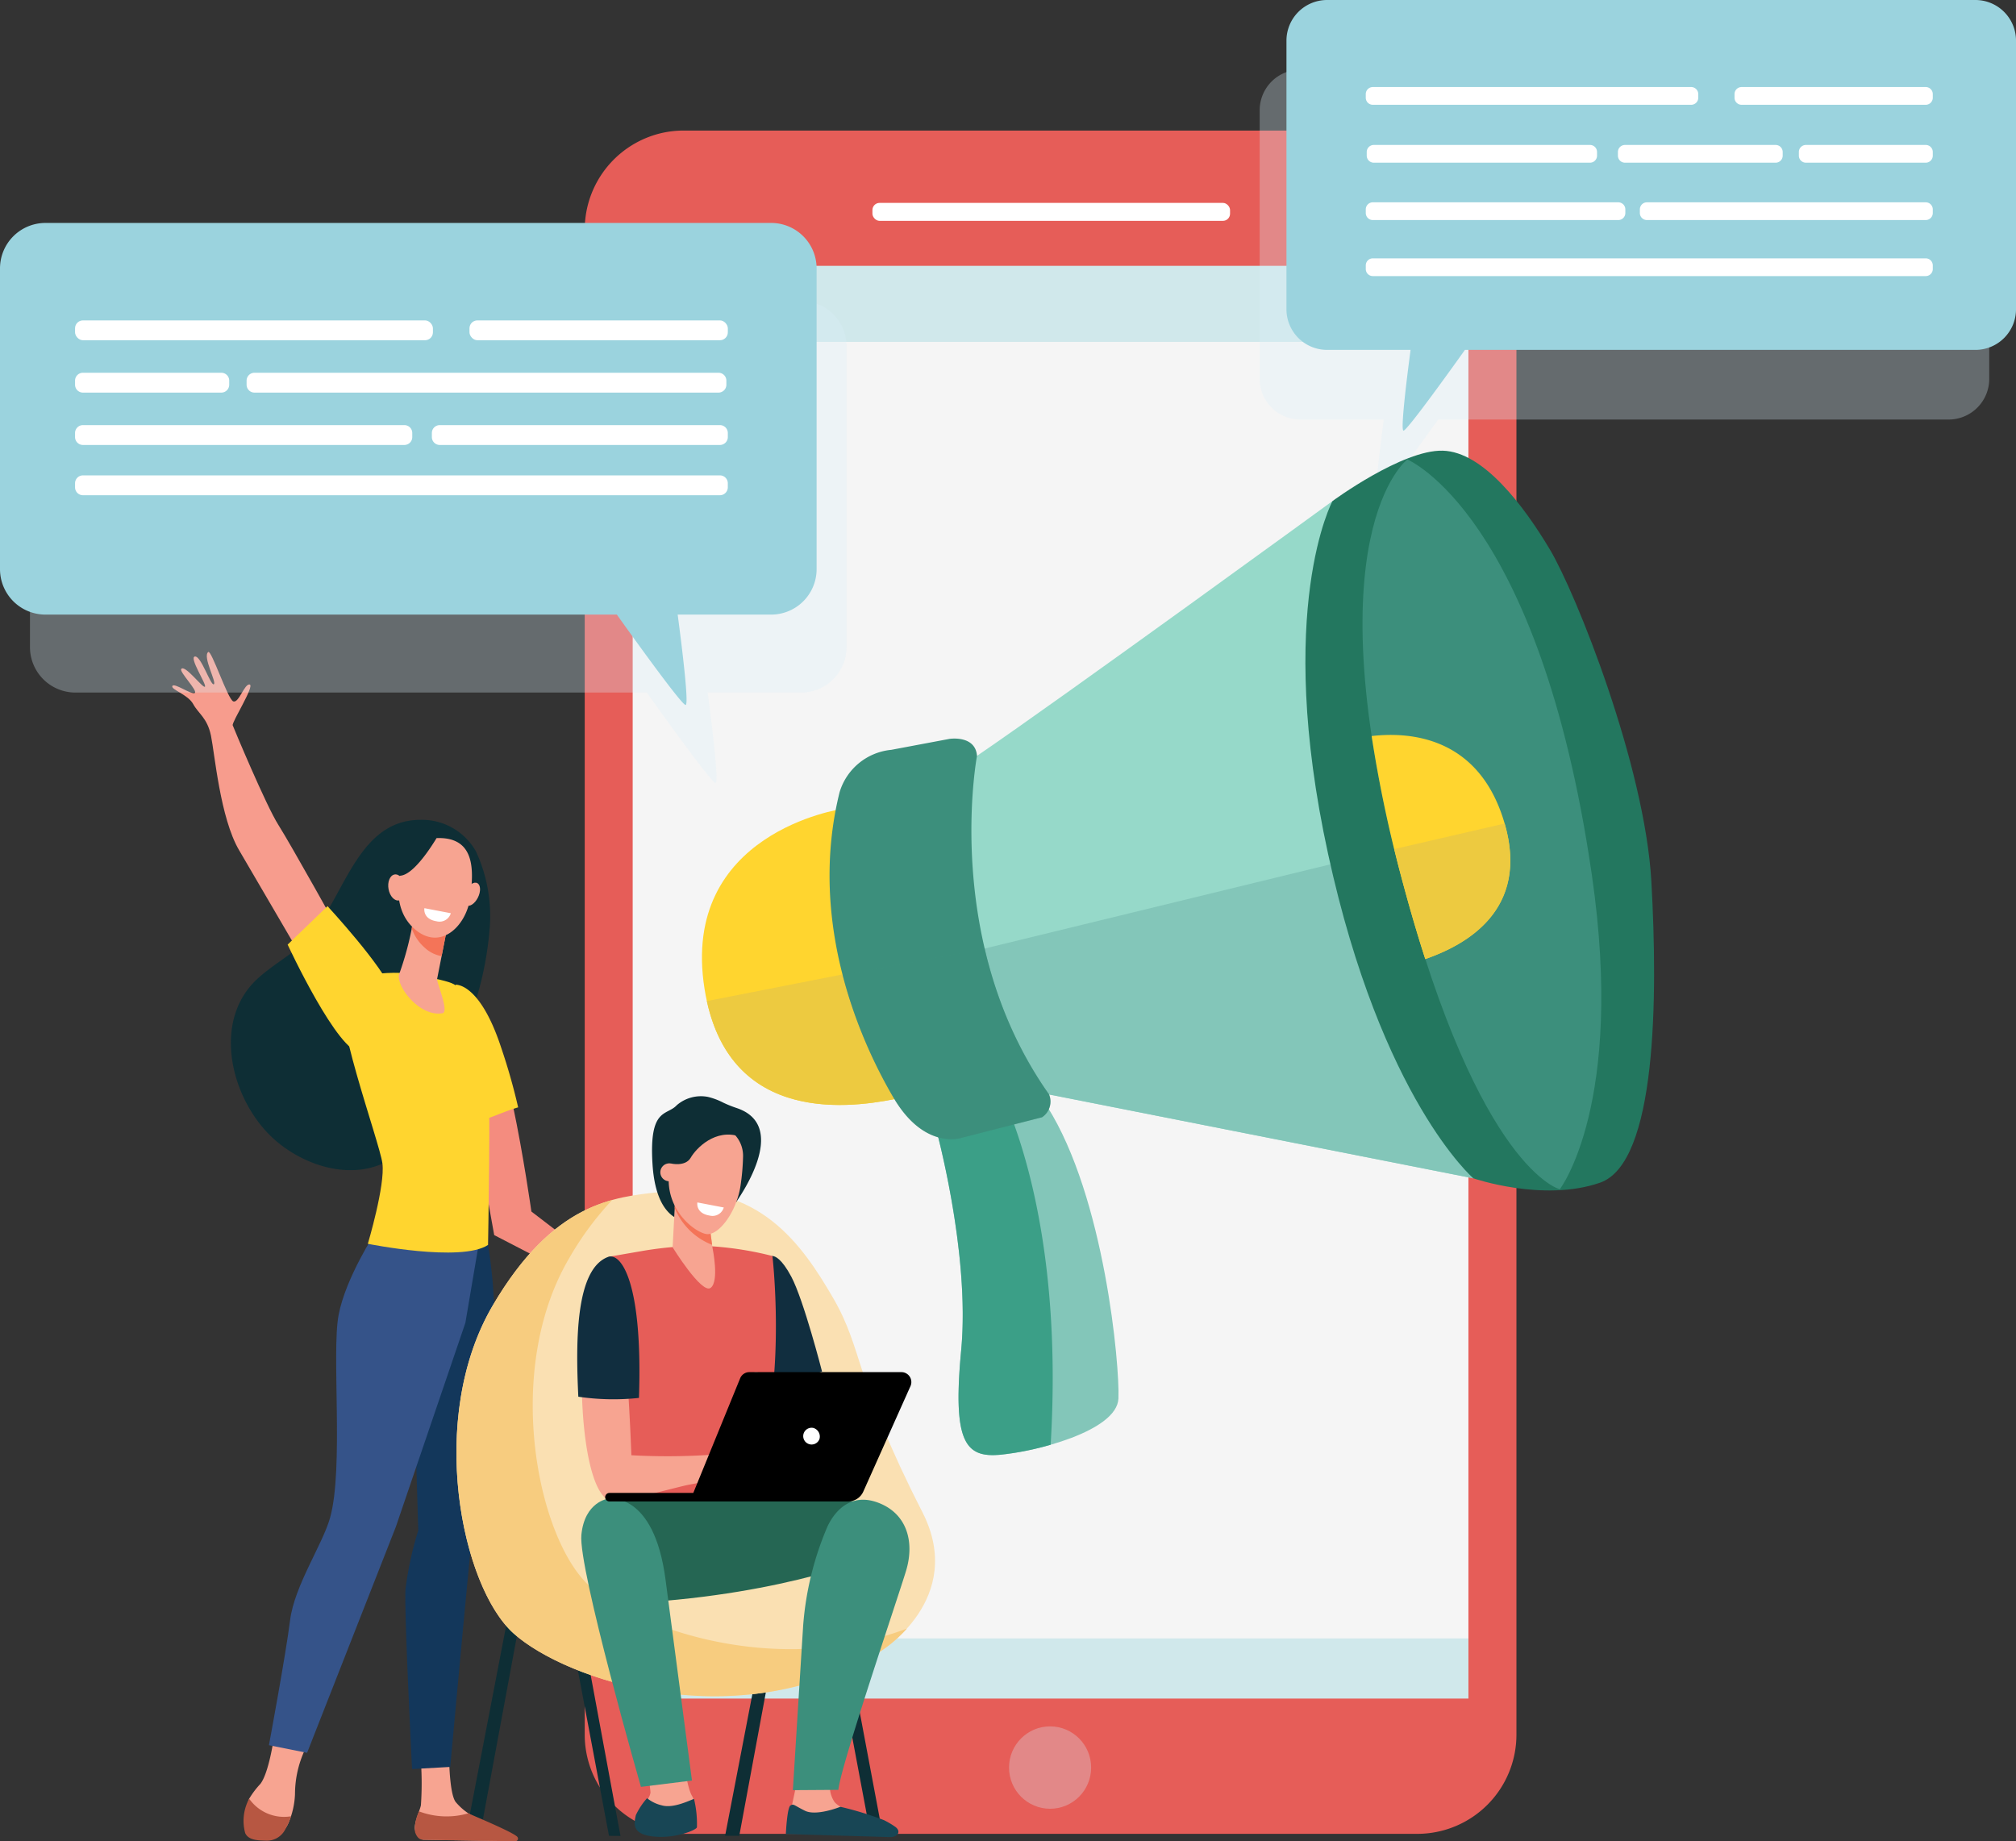 <svg xmlns="http://www.w3.org/2000/svg" width="245.226" height="223.968" viewBox="0 0 245.226 223.968">
  <rect x="0" y="0" width="245.226" height="223.968" fill="#333333" stroke="none"/>
  <g id="Groupe_540" data-name="Groupe 540" transform="translate(-301.605 -142.882)">
    <path id="Tracé_798" data-name="Tracé 798" d="M742.31,1648.052h-1.723l6.422-33.37,1.433.273Z" transform="translate(-382.331 -1281.864)" fill="#0e2e35"/>
    <g id="Groupe_510" data-name="Groupe 510" transform="translate(322.551 222.177)">
      <path id="Tracé_828" data-name="Tracé 828" d="M550.731,928.471a18.742,18.742,0,0,0-1.687-8.971,7.537,7.537,0,0,0-6.729-3.863c-8.413-.011-9.483,11.19-14.838,15.511-1.636,1.32-3.466,2.4-5.014,3.819-5.718,5.257-3.142,14.989,2.108,19.6,3.643,3.2,9.369,5.015,13.859,2.515a14.187,14.187,0,0,0,5.391-5.852,80.353,80.353,0,0,0,4.239-10.862A40.8,40.8,0,0,0,550.731,928.471Z" transform="translate(-512.085 -895.208)" fill="#0e2e35"/>
      <path id="Tracé_829" data-name="Tracé 829" d="M484.521,791.864s-6.179-11.113-7.682-13.475-5.419-11.75-5.559-12.12,2.7-4.813,2.064-4.965-1.334,2.342-2.009,2.044-2.649-6.3-3.034-6c-.72.557,1.064,3.725.68,3.925s-1.547-3.485-2.3-3.377,1.434,3.377,1.223,3.666-2.483-2.791-2.894-2.134c-.223.357,2.089,2.688,1.645,2.907s-2.5-1.287-2.718-.853,1.9,1.028,2.536,2.2,1.713,1.676,2.162,3.843,1.118,10.009,3.415,13.921,7.347,12.571,7.347,12.571Z" transform="translate(-463.918 -757.333)" fill="#f79c8d"/>
      <path id="Tracé_830" data-name="Tracé 830" d="M765.077,1204.8l-9.607-7.354s-.966-6.86-2.26-12.948c-1.621.46-3.084,1.735-4.707,2.18l2.443,13.633,12.592,6.518,3.557,4.587.809-4.708Z" transform="translate(-711.777 -1129.368)" fill="#f48c7f"/>
      <path id="Tracé_831" data-name="Tracé 831" d="M736.46,1078.727c-2.628-8-5.566-7.658-5.566-7.658l2.272,16.816c1.623-.445,3.736-1.436,5.357-1.9A73.462,73.462,0,0,0,736.46,1078.727Z" transform="translate(-696.441 -1030.58)" fill="#ffd52f"/>
      <path id="Tracé_832" data-name="Tracé 832" d="M537.074,1781.905s-.593,4.135-1.613,5.469a10.552,10.552,0,0,0-1.378,1.824,5.391,5.391,0,0,0,.186,4.168c.242.53-.017.529.534.7a3.378,3.378,0,0,0,4.061-1.917,9.782,9.782,0,0,0,.8-3.523,12.813,12.813,0,0,1,1.335-5.663Z" transform="translate(-524.727 -1649.684)" fill="#f7a491"/>
      <path id="Tracé_833" data-name="Tracé 833" d="M693.274,1796.559a39.228,39.228,0,0,1,.069,6.177c-.159.811-1.045,2.481-.639,3.245a2.045,2.045,0,0,0,.871.954l10.531.171c.573.009.195-.362-.268-.7a21.2,21.2,0,0,0-3.786-2.107c-.158-.076-.732-.444-.939-.571a7.286,7.286,0,0,1-1.506-1.338c-.756-.847-.822-4.952-.822-4.952Z" transform="translate(-663.088 -1662.447)" fill="#f7a491"/>
      <path id="Tracé_834" data-name="Tracé 834" d="M693.725,1308.452s1.326,7.57.455,12.532-5.05,50.963-5.05,50.963l-4.644.263s-.973-19.215-.8-21.887a41.625,41.625,0,0,1,1.552-7.144l-.462-15.514,5.86-20.381Z" transform="translate(-655.308 -1236.313)" fill="#13375b"/>
      <path id="Tracé_835" data-name="Tracé 835" d="M568.106,1292.407s-3.657,5.535-4.527,10.116.639,18.659-1.036,24.662c-.907,3.25-4.343,8.268-4.865,12.467s-2.572,15.2-2.572,15.2l4.642.925,10.788-27.47L579,1303.477l2.168-12.787Z" transform="translate(-543.338 -1221.859)" fill="#355389"/>
      <path id="Tracé_836" data-name="Tracé 836" d="M630.694,1059.847s-4.842-.31-6.757,1.789,4.249,18.709,4.6,21.381-1.775,9.778-1.775,9.778,11.373,2.3,14.624.138c0,0,.348-19.215,0-21.124s-3.251-9.672-3.947-10.435S630.694,1059.847,630.694,1059.847Z" transform="translate(-602.966 -1020.794)" fill="#ffd52f"/>
      <path id="Tracé_837" data-name="Tracé 837" d="M679.287,1008.807s-.025.143-.07.387a37.108,37.108,0,0,1-1.609,6.122c-.679,1.29,2.323,5.4,5.213,4.9.86-.15-.727-3.781-.651-4.165.146-.736.344-1.741.547-2.771l.339-1.724c.309-1.573.561-2.86.561-2.86Z" transform="translate(-649.947 -976.26)" fill="#f7a491"/>
      <path id="Tracé_838" data-name="Tracé 838" d="M689.841,1009.195c.045-.244.07-.387.07-.387l4.33-.109s-.252,1.287-.561,2.86l-.337,1.714a4.047,4.047,0,0,1-2.067-1.042,5.5,5.5,0,0,1-1.566-2.342C689.764,1009.614,689.808,1009.376,689.841,1009.195Z" transform="translate(-660.572 -976.26)" fill="#f47458"/>
      <path id="Tracé_839" data-name="Tracé 839" d="M681.819,932.765a3.89,3.89,0,0,0-3.32,1.427c-1.279,1.664-2.658,6.809.52,9.607s6.318-.369,6.783-3.727S686.448,932.644,681.819,932.765Z" transform="translate(-649.565 -910.116)" fill="#f7a491"/>
      <path id="Tracé_840" data-name="Tracé 840" d="M740.248,976.7c-.379.742-1.016,1.152-1.422.917s-.428-1.027-.049-1.768,1.016-1.152,1.422-.917S740.627,975.96,740.248,976.7Z" transform="translate(-703.071 -946.794)" fill="#f7a491"/>
      <path id="Tracé_841" data-name="Tracé 841" d="M669.165,928.231s-2.726,4.893-4.677,5.12-2.207,2.826-2.207,2.826.7-5.991,2.628-7.147A7.138,7.138,0,0,1,669.165,928.231Z" transform="translate(-636.683 -906.131)" fill="#0e2e35"/>
      <path id="Tracé_842" data-name="Tracé 842" d="M536.766,1840.445a5.176,5.176,0,0,1-5.089-2.138,5.639,5.639,0,0,0-.484,4.182c.417.913,1.634.887,2.592.923a2.5,2.5,0,0,0,2.3-1.416A8.5,8.5,0,0,0,536.766,1840.445Z" transform="translate(-522.313 -1698.806)" fill="#b75742"/>
      <path id="Tracé_843" data-name="Tracé 843" d="M698.953,1850.483a9.484,9.484,0,0,1-6-.237,4.891,4.891,0,0,0-.482,2.521c.256.75.62.919.941.928,2.544.067,9.318.159,11.258.184a.319.319,0,0,0,.246-.524C704.44,1852.777,699.16,1850.611,698.953,1850.483Z" transform="translate(-662.929 -1709.206)" fill="#b75742"/>
      <path id="Tracé_844" data-name="Tracé 844" d="M669.575,968.461c.159.869-.16,1.666-.713,1.78s-1.128-.5-1.287-1.367.16-1.666.713-1.78S669.416,967.592,669.575,968.461Z" transform="translate(-641.258 -940.012)" fill="#f7a491"/>
      <path id="Tracé_845" data-name="Tracé 845" d="M577.588,997.005s6.835,7.391,7.851,10.37-.991,7.24-3.762,7.426-8.939-13.119-8.939-13.119Z" transform="translate(-558.695 -966.075)" fill="#ffd52f"/>
    </g>
    <path id="Tracé_860" data-name="Tracé 860" d="M958.142,266.658h0l-.026-.009c-.242-.087-.487-.165-.736-.236-.085-.025-.169-.05-.255-.073s-.181-.045-.272-.067-.184-.044-.277-.064-.176-.036-.264-.053-.2-.037-.3-.053l-.255-.039c-.108-.015-.216-.029-.325-.041-.079-.009-.158-.019-.237-.026-.124-.012-.249-.021-.374-.029-.066,0-.131-.01-.2-.013-.192-.009-.386-.015-.58-.015H864.789q-.312,0-.619.016a12.045,12.045,0,0,0-1.214.124q-.3.046-.593.106a12.07,12.07,0,0,0-9.548,10.6,12.228,12.228,0,0,0-.062,1.235V461.054a12.078,12.078,0,0,0,7.94,11.358h0l.062.021c.23.082.463.156.7.224.085.025.17.05.255.073s.181.045.271.067.184.044.277.064.176.036.264.053.2.037.3.053c.085.014.17.027.255.039.108.015.216.029.325.041.079.009.158.019.237.026.124.012.249.02.374.028.066,0,.131.01.2.013.192.009.386.015.58.015h89.257a12.064,12.064,0,0,0,12.036-12.077V278.017A12.078,12.078,0,0,0,958.142,266.658Z" transform="translate(-480.022 -107.177)" fill="#e65d58"/>
    <rect id="Rectangle_140" data-name="Rectangle 140" width="101.659" height="174.271" transform="translate(378.565 175.222)" fill="#f5f5f5"/>
    <rect id="Rectangle_141" data-name="Rectangle 141" width="43.501" height="2.184" rx="0.868" transform="translate(407.727 167.562)" fill="#fff"/>
    <ellipse id="Ellipse_19" data-name="Ellipse 19" cx="4.993" cy="5.01" rx="4.993" ry="5.01" transform="translate(424.344 352.88)" fill="#daeef7" opacity="0.3"/>
    <rect id="Rectangle_142" data-name="Rectangle 142" width="101.659" height="7.312" transform="translate(378.565 342.182)" fill="#3cb4c5" opacity="0.2"/>
    <rect id="Rectangle_143" data-name="Rectangle 143" width="101.659" height="9.248" transform="translate(378.565 175.222)" fill="#3cb4c5" opacity="0.2"/>
    <g id="Groupe_528" data-name="Groupe 528" transform="translate(301.605 170.001)">
      <path id="Tracé_861" data-name="Tracé 861" d="M423.662,426.513H335.374a5.531,5.531,0,0,0-5.522,5.541v36.559a5.531,5.531,0,0,0,5.522,5.541h69.509c2.813,3.939,7.914,10.993,8.364,10.993.422,0-.39-6.662-.962-10.993h11.377a5.531,5.531,0,0,0,5.522-5.541V432.054A5.531,5.531,0,0,0,423.662,426.513Z" transform="translate(-326.207 -417.03)" fill="#daeef7" opacity="0.3" style="mix-blend-mode: multiply;isolation: isolate"/>
      <path id="Tracé_862" data-name="Tracé 862" d="M395.415,353.029H307.127a5.531,5.531,0,0,0-5.522,5.541v36.559a5.531,5.531,0,0,0,5.522,5.541h69.509c2.813,3.939,7.914,10.992,8.364,10.992.421,0-.39-6.662-.962-10.992h11.377a5.531,5.531,0,0,0,5.522-5.541V358.57A5.531,5.531,0,0,0,395.415,353.029Z" transform="translate(-301.605 -353.029)" fill="#9bd3de"/>
      <rect id="Rectangle_144" data-name="Rectangle 144" width="43.53" height="2.414" rx="0.959" transform="translate(9.13 11.853)" fill="#fff"/>
      <path id="Rectangle_145" data-name="Rectangle 145" d="M.959,0H17.793a.959.959,0,0,1,.959.959v.495a.96.96,0,0,1-.96.96H.959A.959.959,0,0,1,0,1.454V.959A.959.959,0,0,1,.959,0Z" transform="translate(9.13 18.223)" fill="#fff"/>
      <path id="Rectangle_146" data-name="Rectangle 146" d="M.959,0H57.4a.96.96,0,0,1,.96.96v.494a.96.96,0,0,1-.96.96H.959A.959.959,0,0,1,0,1.454V.959A.959.959,0,0,1,.959,0Z" transform="translate(29.996 18.223)" fill="#fff"/>
      <rect id="Rectangle_147" data-name="Rectangle 147" width="31.424" height="2.414" rx="0.959" transform="translate(57.109 11.853)" fill="#fff"/>
      <path id="Rectangle_148" data-name="Rectangle 148" d="M.959,0H78.443A.959.959,0,0,1,79.4.959v.494a.96.96,0,0,1-.96.96H.959A.959.959,0,0,1,0,1.454V.959A.959.959,0,0,1,.959,0Z" transform="translate(9.13 30.707)" fill="#fff"/>
      <path id="Rectangle_149" data-name="Rectangle 149" d="M.959,0h39.1a.959.959,0,0,1,.959.959v.495a.96.96,0,0,1-.96.96H.96A.96.96,0,0,1,0,1.454V.959A.959.959,0,0,1,.959,0Z" transform="translate(9.13 24.592)" fill="#fff"/>
      <path id="Rectangle_150" data-name="Rectangle 150" d="M.959,0H35.042A.959.959,0,0,1,36,.959v.495a.96.96,0,0,1-.96.96H.959A.959.959,0,0,1,0,1.454V.959A.959.959,0,0,1,.959,0Z" transform="translate(52.532 24.592)" fill="#fff"/>
    </g>
    <path id="Rectangle_151" data-name="Rectangle 151" d="M.858,0H26.28a.858.858,0,0,1,.858.858V1.3a.857.857,0,0,1-.857.857H.857A.857.857,0,0,1,0,1.3V.858A.858.858,0,0,1,.858,0Z" transform="translate(494.874 159.579) rotate(180)" fill="#fff"/>
    <path id="Tracé_863" data-name="Tracé 863" d="M1493.887,208.532h78.876a4.942,4.942,0,0,1,4.933,4.95v32.661a4.942,4.942,0,0,1-4.933,4.95h-62.1c-2.513,3.519-7.07,9.821-7.472,9.821-.377,0,.348-5.952.859-9.821h-10.164a4.942,4.942,0,0,1-4.933-4.95V213.482A4.942,4.942,0,0,1,1493.887,208.532Z" transform="translate(-1034.121 -57.178)" fill="#daeef7" opacity="0.3" style="mix-blend-mode: multiply;isolation: isolate"/>
    <path id="Tracé_864" data-name="Tracé 864" d="M1519.122,142.882H1598a4.942,4.942,0,0,1,4.933,4.95v32.661a4.942,4.942,0,0,1-4.933,4.95h-62.1c-2.513,3.519-7.07,9.821-7.472,9.821-.377,0,.348-5.952.859-9.821h-10.164a4.942,4.942,0,0,1-4.933-4.95V147.832A4.942,4.942,0,0,1,1519.122,142.882Z" transform="translate(-1056.1 0)" fill="#9bd3de"/>
    <path id="Rectangle_152" data-name="Rectangle 152" d="M.858,0h22.4a.857.857,0,0,1,.857.857V1.3a.857.857,0,0,1-.857.857H.857A.857.857,0,0,1,0,1.3V.858A.858.858,0,0,1,.858,0Z" transform="translate(536.708 155.628) rotate(180)" fill="#fff"/>
    <path id="Rectangle_153" data-name="Rectangle 153" d="M.857,0H15.431a.857.857,0,0,1,.857.857V1.3a.857.857,0,0,1-.857.857H.856A.856.856,0,0,1,0,1.3V.857A.857.857,0,0,1,.857,0Z" transform="translate(536.708 162.671) rotate(180)" fill="#fff"/>
    <path id="Rectangle_154" data-name="Rectangle 154" d="M.857,0h18.33a.857.857,0,0,1,.857.857V1.3a.856.856,0,0,1-.856.856H.857A.857.857,0,0,1,0,1.3V.857A.857.857,0,0,1,.857,0Z" transform="translate(518.452 162.671) rotate(180)" fill="#fff"/>
    <path id="Rectangle_155" data-name="Rectangle 155" d="M.857,0h26.3a.858.858,0,0,1,.858.858V1.3a.857.857,0,0,1-.857.857H.857A.857.857,0,0,1,0,1.3V.857A.857.857,0,0,1,.857,0Z" transform="translate(495.869 162.671) rotate(180)" fill="#fff"/>
    <path id="Rectangle_156" data-name="Rectangle 156" d="M.857,0h38.73a.858.858,0,0,1,.858.858V1.3a.857.857,0,0,1-.857.857H.858A.858.858,0,0,1,0,1.3V.857A.857.857,0,0,1,.857,0Z" transform="translate(508.181 155.628) rotate(180)" fill="#fff"/>
    <path id="Rectangle_157" data-name="Rectangle 157" d="M.857,0H68.113a.857.857,0,0,1,.857.857V1.3a.857.857,0,0,1-.857.857H.858A.858.858,0,0,1,0,1.3V.857A.857.857,0,0,1,.857,0Z" transform="translate(536.708 176.465) rotate(180)" fill="#fff"/>
    <path id="Rectangle_158" data-name="Rectangle 158" d="M.858,0H34.773a.857.857,0,0,1,.857.857V1.3a.857.857,0,0,1-.857.857H.857A.857.857,0,0,1,0,1.3V.858A.858.858,0,0,1,.858,0Z" transform="translate(536.708 169.649) rotate(180)" fill="#fff"/>
    <path id="Rectangle_159" data-name="Rectangle 159" d="M.857,0H30.716a.857.857,0,0,1,.857.857V1.3a.857.857,0,0,1-.857.857H.858A.858.858,0,0,1,0,1.3V.857A.857.857,0,0,1,.857,0Z" transform="translate(499.31 169.649) rotate(180)" fill="#fff"/>
    <g id="Groupe_529" data-name="Groupe 529" transform="translate(386.991 197.702)">
      <path id="Tracé_865" data-name="Tracé 865" d="M980.259,905.444s-19.7,2.844-16.694,21.86c2.807,17.73,19.7,14.129,24.044,13.24S980.259,905.444,980.259,905.444Z" transform="translate(-963.253 -861.855)" fill="#ffd52f"/>
      <path id="Tracé_866" data-name="Tracé 866" d="M991.634,1068.791c2.02-.414.566-8.052-1.566-16.1-7.254,1.422-15.335,3.009-22.195,4.363C971.378,1073.07,987.422,1069.653,991.634,1068.791Z" transform="translate(-967.277 -990.102)" fill="#edca40"/>
      <path id="Tracé_867" data-name="Tracé 867" d="M1182.874,1158.351s4.328,15.452,3.188,27.458c-1.063,11.2.531,13.063,4.694,12.707s14.258-2.844,14.435-6.842-1.683-24.526-8.679-35.545S1182.874,1158.351,1182.874,1158.351Z" transform="translate(-1154.532 -1076.375)" fill="#83c6b9"/>
      <path id="Tracé_868" data-name="Tracé 868" d="M1189.6,1152.975c-2.775,1.864-6.726,6.444-6.726,6.444s4.328,15.452,3.188,27.458c-1.063,11.2.531,13.063,4.694,12.707a35.037,35.037,0,0,0,6.192-1.221C1198.608,1170.845,1191.509,1156.089,1189.6,1152.975Z" transform="translate(-1154.532 -1077.443)" fill="#3b9f87"/>
      <path id="Tracé_869" data-name="Tracé 869" d="M1224.056,615.208s-32.679,23.793-43.24,30.99l-6.177,9.2,4.384,26.792,10.561,5.2,51.608,10.2-1.2-5.8-9.365-25.992-4.782-29.591-1.4-18.194Z" transform="translate(-1147.36 -609.075)" fill="#96d9c9"/>
      <path id="Tracé_870" data-name="Tracé 870" d="M1247.59,954.825l-1.254-7.758-52.226,12.718,1.871,11.435,10.561,5.2,51.608,10.2-1.2-5.8Z" transform="translate(-1164.318 -898.107)" fill="#83c6b9"/>
      <path id="Tracé_871" data-name="Tracé 871" d="M1101.458,841.154s-4.317,22.726,8.767,41.187a2.288,2.288,0,0,1-.863,2.777l-9.742,2.488s-4.516,1.6-8.325-4.887-10.539-21.06-6.553-37.144a7.283,7.283,0,0,1,6.288-5.154l7.085-1.333S1101.259,838.6,1101.458,841.154Z" transform="translate(-1068.001 -804.031)" fill="#3c8f7c"/>
      <path id="Tracé_872" data-name="Tracé 872" d="M1535.341,573.813s8.5-6.265,13.417-6.131,9.83,6.664,13.018,12,11.557,26.259,12.354,40.387.664,34.256-6.244,36.655-15.409-.533-15.409-.533-11.159-9.6-17.668-39.454S1535.341,573.813,1535.341,573.813Z" transform="translate(-1458.645 -567.68)" fill="#23775f"/>
      <path id="Tracé_873" data-name="Tracé 873" d="M1609.857,664.732s7.947-10.33,3.9-38.22c-6.376-43.912-22.45-50.553-22.45-50.553s-11.9,9.066-.531,51.5C1600.137,662.427,1609.857,664.732,1609.857,664.732Z" transform="translate(-1505.508 -574.891)" fill="#3c8f7c"/>
      <path id="Tracé_874" data-name="Tracé 874" d="M1594.48,835.752a161.445,161.445,0,0,0,3.8,17.857c.908,3.388,1.818,6.466,2.723,9.269,4.942-1.717,12.934-6.02,9.521-16.933C1607.366,835.832,1599.133,835.214,1594.48,835.752Z" transform="translate(-1513.02 -801.039)" fill="#ffd52f"/>
      <path id="Tracé_875" data-name="Tracé 875" d="M1616.847,926.339c.907,3.388,1.818,6.466,2.723,9.269,4.874-1.694,12.713-5.9,9.655-16.485l-13.432,3.106Q1616.283,924.231,1616.847,926.339Z" transform="translate(-1531.582 -873.769)" fill="#edca40"/>
      <path id="Tracé_876" data-name="Tracé 876" d="M1121,1054.5a50.364,50.364,0,0,1-7.843-17.782l-17.264,3.269a59.317,59.317,0,0,0,6.177,14.891c3.808,6.487,8.325,4.887,8.325,4.887l9.742-2.488A2.288,2.288,0,0,0,1121,1054.5Z" transform="translate(-1078.772 -976.184)" fill="#3c8f7c" opacity="0.3" style="mix-blend-mode: multiply;isolation: isolate"/>
    </g>
    <path id="Tracé_901" data-name="Tracé 901" d="M1080.371,1647.9l1.433-.273-6.191-32.948-1.433.273Z" transform="translate(-672.875 -1281.864)" fill="#0e2e35"/>
    <path id="Tracé_902" data-name="Tracé 902" d="M986.794,1648.052h-1.723l6.422-33.37,1.433.273Z" transform="translate(-595.264 -1281.864)" fill="#0e2e35"/>
    <path id="Tracé_903" data-name="Tracé 903" d="M833.833,1649.064l1.4.017-6.157-33.238-1.433.273Z" transform="translate(-458.152 -1282.875)" fill="#0e2e35"/>
    <path id="Tracé_904" data-name="Tracé 904" d="M756.648,1265.466c-5.673.61-13.015,1.253-20.386,13.8-8.056,13.717-3.815,34.207,2.543,39.9s27.124,12.725,44.581,2.2c0,0,10.54-6.378,5.131-16.964-8.325-16.29-7.149-19.687-10.87-26.071S768.69,1264.172,756.648,1265.466Z" transform="translate(-374.716 -977.59)" fill="#fae0b2"/>
    <path id="Tracé_905" data-name="Tracé 905" d="M736.261,1286.786c5.031-8.566,10.048-11.585,14.531-12.832a37.657,37.657,0,0,0-5.251,7.112c-8.056,13.717-3.815,34.207,2.543,39.9,5.639,5.049,22.608,11.148,38.552,5.124a16.217,16.217,0,0,1-3.25,2.8c-17.457,10.525-38.223,3.494-44.581-2.2S728.206,1300.5,736.261,1286.786Z" transform="translate(-374.716 -985.107)" fill="#f7cc7f"/>
    <path id="Tracé_906" data-name="Tracé 906" d="M1045.045,1427.988l1.458,4.39-4.444-1.754Z" transform="translate(-644.898 -1119.263)" fill="#f79c8d"/>
    <path id="Tracé_907" data-name="Tracé 907" d="M1010.554,1326.767c.3.012,1.108.284,2.3,2.528,1.516,2.865,3.732,11.521,3.732,11.521l-6.614,2.463-.85-1.806-1.4-13.908S1010.472,1326.763,1010.554,1326.767Z" transform="translate(-614.989 -1031.104)" fill="#112e3f"/>
    <path id="Tracé_908" data-name="Tracé 908" d="M882.777,1317.1a40.4,40.4,0,0,1,8.743,1.248s1.6,13.714-1.436,24.135c-.679,2.333.561,9.67.561,9.67l-19.6-.259s2.322-17.738,1.447-20.6-.9-12.851-.9-12.851.134-.021,4.4-.759A44.372,44.372,0,0,1,882.777,1317.1Z" transform="translate(-495.956 -1022.685)" fill="#e65d58"/>
    <path id="Tracé_909" data-name="Tracé 909" d="M906.655,1785.968s.434,5,1.231,6.39-.042,3.742-.084,4.065-1.678.785-4.28.508-2.559-.878-2.35-1.848,1.594-2.217,1.678-3.141a24.1,24.1,0,0,0-.8-4.25Z" transform="translate(-522.117 -1431.046)" fill="#f7a491"/>
    <path id="Tracé_910" data-name="Tracé 910" d="M886.178,1554.647s13.529-.751,16.55,1.078-.546,5.587-.546,5.587-11.014,4.788-29.453,5.853c-4.366.252-4.743-11.385-3.926-12.348S886.178,1554.647,886.178,1554.647Z" transform="translate(-493.699 -1229.309)" fill="#256653"/>
    <path id="Tracé_911" data-name="Tracé 911" d="M902.122,1842.476c-2.679-.286-2.347-1.6-2.132-2.6a8.869,8.869,0,0,1,1.362-2.06,4.462,4.462,0,0,0,1.792.871c1.208.356,2.864-.35,3.919-.792a12.935,12.935,0,0,1,.358,3.455C907.378,1841.683,904.8,1842.761,902.122,1842.476Z" transform="translate(-521.041 -1476.202)" fill="#184655"/>
    <path id="Tracé_912" data-name="Tracé 912" d="M859.726,1565.233c.54,4.09,3.217,24.451,3.217,24.451l-6.209.77s-7.636-26.576-7.245-30.641,3.25-4.407,3.25-4.407S858.3,1554.406,859.726,1565.233Z" transform="translate(-477.167 -1230.216)" fill="#3c8f7c"/>
    <path id="Tracé_913" data-name="Tracé 913" d="M853.043,1339.159c1.832-.687,2.729,15.823,2.976,22.619a79.909,79.909,0,0,0,10.309-.1c.662-.05,2.19-.609,2.848-.7a6.593,6.593,0,0,1,1.619-.077,30.568,30.568,0,0,1,3.793,1.708c.359.376,1.329,1.325,1.165,1.735s-1.866-1.143-1.866-1.143l-.832-.466c1.035,1.011,3.01,2.344,2.726,2.829s-2.059-.879-3.329-1.8c1.089.984,2.442,2.744,2.13,3.019-.28.247-1.819-1.791-3.464-2.378-.61-.218-1.217.385-1.7.458a3.447,3.447,0,0,1-1.242.069l-1.781-.505c-.607.055-.622.414-1.235.544-.711.151-1.878.311-2.784.532-5.216,1.275-6.955,1.866-8.552,1.865C848.993,1367.364,848.712,1340.783,853.043,1339.159Z" transform="translate(-477.613 -1041.879)" fill="#f7a491"/>
    <path id="Tracé_914" data-name="Tracé 914" d="M845.826,1344.247c-.343-6.961-.293-15.541,3.609-17,1.539-.578,4.254,2.9,3.766,17.146A29.313,29.313,0,0,1,845.826,1344.247Z" transform="translate(-473.874 -1031.467)" fill="#112e3f"/>
    <path id="Tracé_915" data-name="Tracé 915" d="M972.848,1436.234h-.4l-5.979,14.694.412-.063Z" transform="translate(-579.065 -1126.445)" fill="#f79c8d"/>
    <path id="Tracé_916" data-name="Tracé 916" d="M1052.11,1819.137a3.382,3.382,0,0,0,.428,2.886c.97,1.149,5,2.276,5.531,2.9a1.745,1.745,0,0,1,.489,1.152l-11.315-.311.123-3.417.521-2.456Z" transform="translate(-649.413 -1459.934)" fill="#f7a491"/>
    <path id="Tracé_917" data-name="Tracé 917" d="M1048.968,1844.181s-2.907,1.176-4.312.48-1.362-.889-1.768-.63-.552,3.463-.552,3.463l12.723.374c.885-.02,1.333-.672.614-1.23a10.357,10.357,0,0,0-1.387-.825A39.74,39.74,0,0,0,1048.968,1844.181Z" transform="translate(-645.14 -1481.52)" fill="#184655"/>
    <path id="Tracé_918" data-name="Tracé 918" d="M1053.155,1559.733c.875-1.84,2.864-4.236,6.363-2.793,3.338,1.376,4.234,4.759,3.181,8.223s-7.986,23.827-8.228,26.627l-5.535.036s1.006-16.124,1.253-20.021A37.741,37.741,0,0,1,1053.155,1559.733Z" transform="translate(-650.887 -1231.188)" fill="#3c8f7c"/>
    <path id="Tracé_919" data-name="Tracé 919" d="M908.065,1436.234h-18.5a1.206,1.206,0,0,0-1.116.751l-5.7,13.943h-10.2a.517.517,0,0,0-.517.518h0a.517.517,0,0,0,.517.518H901.58a2.026,2.026,0,0,0,1.849-1.2l5.737-12.823A1.21,1.21,0,0,0,908.065,1436.234Z" transform="translate(-496.812 -1126.445)"/>
    <path id="Tracé_920" data-name="Tracé 920" d="M1060.534,1490.038a1.019,1.019,0,1,1-.763-1.333A1.089,1.089,0,0,1,1060.534,1490.038Z" transform="translate(-659.243 -1172.13)" fill="#fff"/>
    <g id="Groupe_539" data-name="Groupe 539" transform="translate(380.92 276.247)">
      <path id="Tracé_921" data-name="Tracé 921" d="M926.51,1177.734a14.119,14.119,0,0,1-1.637-.656,8.231,8.231,0,0,0-1.866-.7,4.5,4.5,0,0,0-3.787,1.01c-1.22,1.324-3.389.239-2.952,7.173.495,7.849,4.859,6.988,4.965,6.855s3.892-5.021,3.892-5.021,1.324,2.9,1.324,2.79S933.209,1179.99,926.51,1177.734Z" transform="translate(-916.211 -1176.316)" fill="#0e2e35"/>
      <path id="Tracé_922" data-name="Tracé 922" d="M940.094,1267.984l.377,2.8s.844,4.041-.242,4.82-4.617-4.935-4.617-4.935l.373-7.107Z" transform="translate(-933.108 -1252.307)" fill="#f7a491"/>
      <path id="Tracé_923" data-name="Tracé 923" d="M937.569,1265.869a8.047,8.047,0,0,0,4.549,4.492l-.319-2.378-4.109-4.418Z" transform="translate(-934.813 -1252.306)" fill="#f47458"/>
      <path id="Tracé_924" data-name="Tracé 924" d="M936.615,1203.319a3.74,3.74,0,0,1,4.307,3.782,28.421,28.421,0,0,1-.315,3.6c-.5,3.238-2.709,6.089-4.17,5.834s-5.135-3.047-4.488-7.654C932.348,1206.033,934.2,1203.709,936.615,1203.319Z" transform="translate(-929.851 -1199.793)" fill="#f7a491"/>
      <path id="Tracé_925" data-name="Tracé 925" d="M925.973,1240.95a1.089,1.089,0,1,1-.827-1.472A1.2,1.2,0,0,1,925.973,1240.95Z" transform="translate(-922.862 -1231.315)" fill="#f7a491"/>
      <path id="Tracé_926" data-name="Tracé 926" d="M930.139,1200.7s1.766.439,2.421-.7,3-3.587,5.978-2.571-2.621-2.471-2.86-2.471-3.1-.02-3.1-.02-2.2,1.813-2.284,2.013-.715,2.371-.715,2.371Z" transform="translate(-927.856 -1192.541)" fill="#0e2e35"/>
    </g>
    <path id="Tracé_927" data-name="Tracé 927" d="M958.854,1276.287l3.213.614a1.43,1.43,0,0,1-1.727.981C958.608,1277.6,958.854,1276.287,958.854,1276.287Z" transform="translate(-572.421 -987.139)" fill="#fff"/>
    <path id="Tracé_928" data-name="Tracé 928" d="M701.562,998.917l3.213.614a1.43,1.43,0,0,1-1.727.981C701.315,1000.233,701.562,998.917,701.562,998.917Z" transform="translate(-348.332 -745.564)" fill="#fff"/>
  </g>
</svg>
